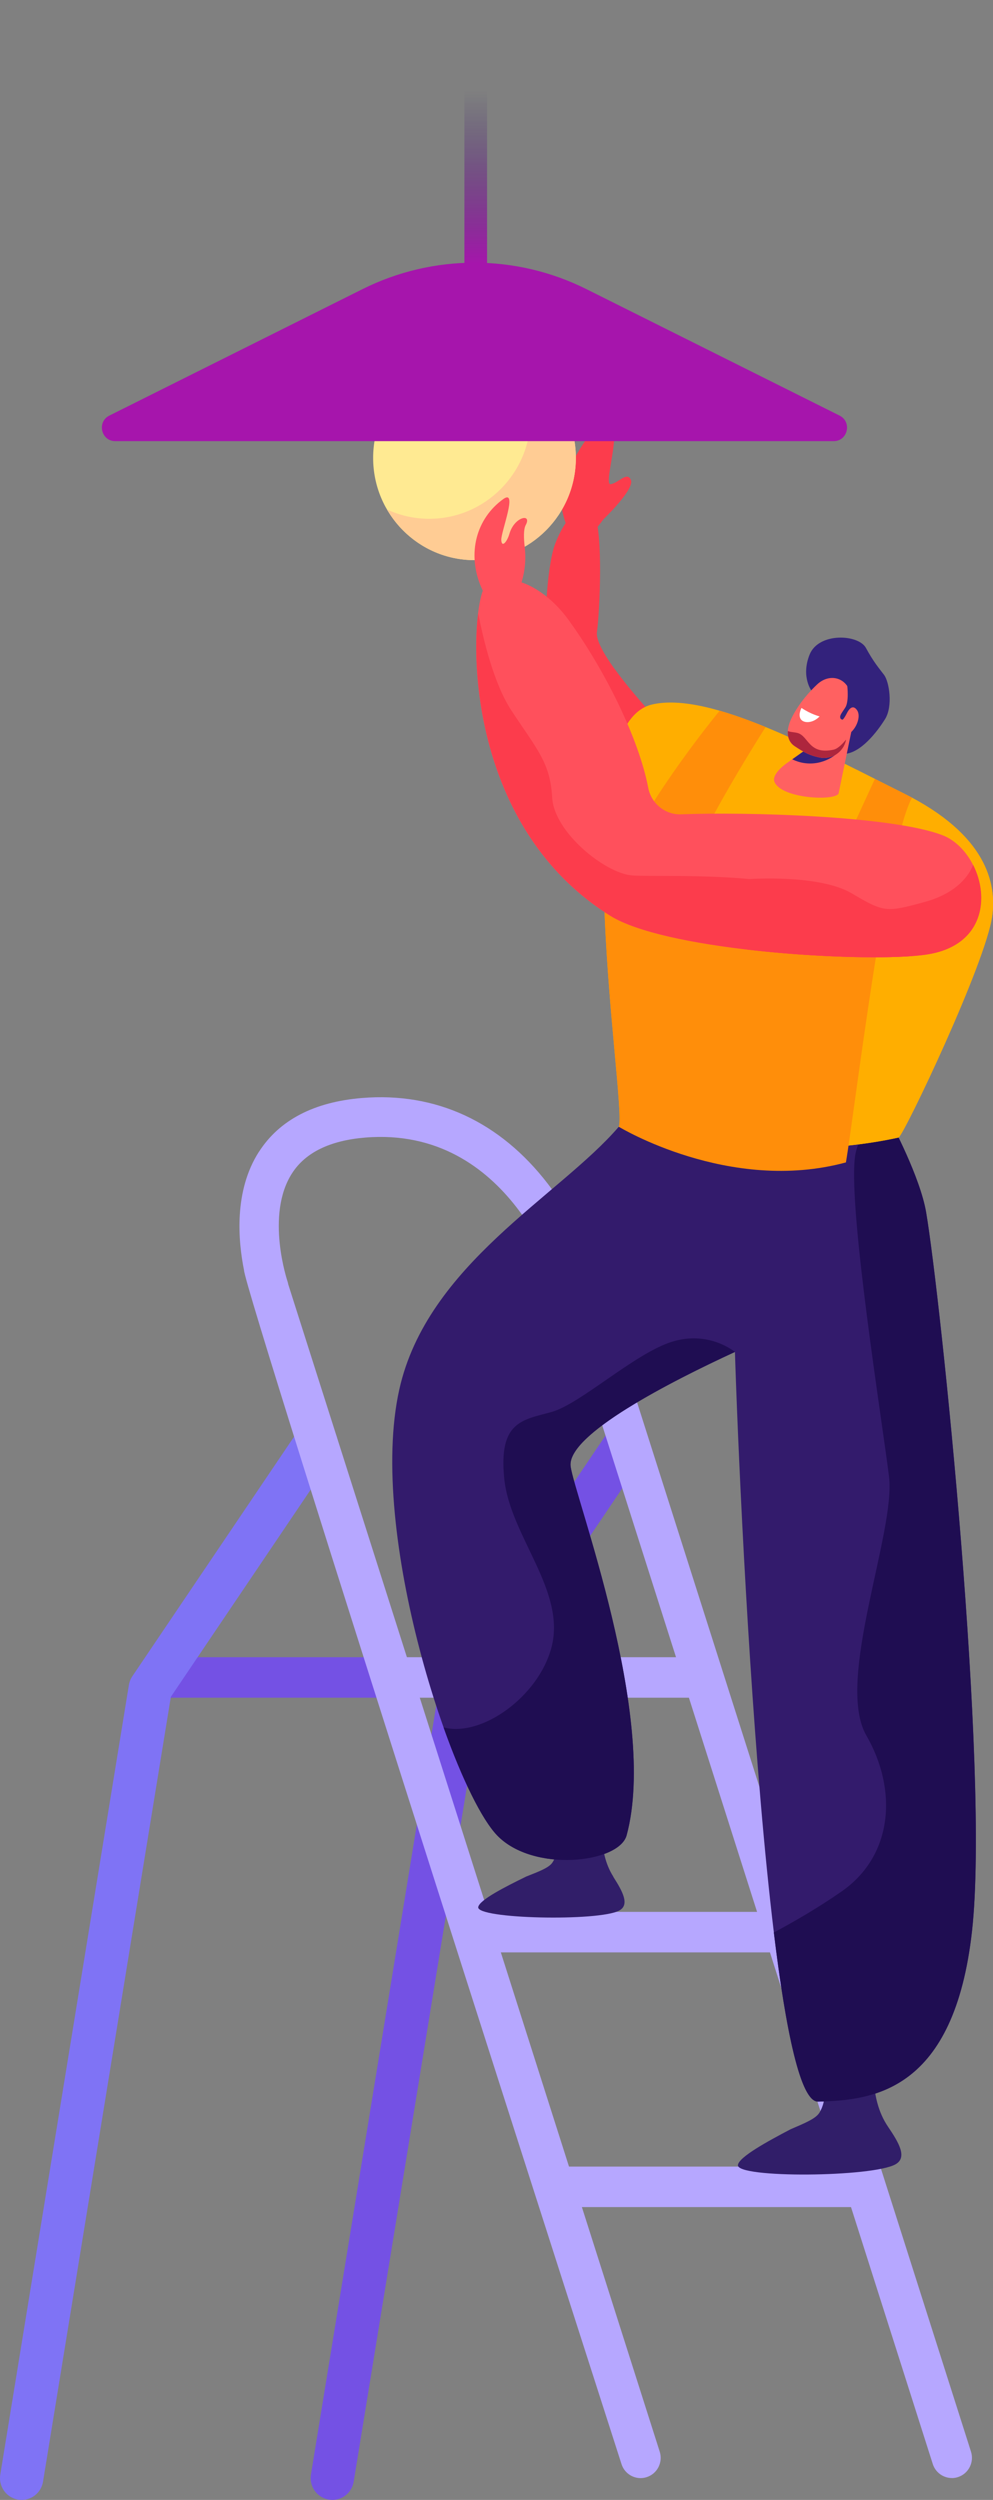 <?xml version="1.0" encoding="UTF-8"?>
<svg xmlns="http://www.w3.org/2000/svg" fill="none" viewBox="0 0 263 662" height="662" width="263">
  <rect x="0" y="0" width="263" height="662" fill="#808080" stroke="none"/>
  <g clip-path="url(#clip0_4078_4759)">
    <path fill="url(#paint0_linear_4078_4759)" d="M129 24H123V70H129V24Z"></path>
    <path fill="#FC3C4C" d="M175.118 191.782C175.118 191.782 157.308 173.161 158.1 167.392C158.893 161.623 159.735 141.485 157.461 136.191C155.183 130.898 149.676 136.806 146.926 144.313C145.036 149.475 142.866 169.302 146.927 179.861C150.988 190.42 160.482 199.548 164.955 205.537C168.711 210.563 175.114 191.782 175.114 191.782H175.118Z"></path>
    <path fill="#FC3C4C" d="M162.958 177.396C155.961 176.653 151.151 181.499 148.983 184.311C153.611 192.973 161.123 200.411 164.959 205.537C168.715 210.563 175.118 191.782 175.118 191.782C175.118 191.782 167.994 184.331 162.958 177.396Z"></path>
    <path fill="#7451E4" d="M88.029 662.003C90.791 662.003 93.221 659.995 93.679 657.157L127.53 449.346L170.712 385.37C172.495 382.732 171.817 379.137 169.2 377.339C166.584 375.542 163.018 376.225 161.235 378.864L117.334 443.89C116.865 444.584 116.552 445.373 116.417 446.203L82.357 655.275C81.847 658.429 83.963 661.404 87.09 661.919C87.403 661.971 87.716 661.992 88.029 661.992V662.003Z"></path>
    <path fill="#B6A7FF" d="M184.709 438.844C187.649 438.844 190.026 441.24 190.026 444.205C190.026 447.169 187.649 449.566 184.709 449.566H105.758L102.078 438.844H184.709Z"></path>
    <path fill="#7451E4" d="M44.723 438.844H102.083L105.764 449.566H44.723C41.783 449.566 39.406 447.169 39.406 444.205C39.406 441.24 41.783 438.844 44.723 438.844Z"></path>
    <path fill="#B6A7FF" d="M252.103 656.218C252.645 656.218 253.187 656.134 253.729 655.955C256.523 655.051 258.066 652.034 257.169 649.217L157.347 335.593C156.45 332.776 153.458 331.22 150.664 332.124C147.87 333.028 146.327 336.045 147.224 338.862L247.046 652.486C247.766 654.757 249.861 656.207 252.103 656.207V656.218Z"></path>
    <path fill="#B6A7FF" d="M125.583 517.011H206.337C209.277 517.011 211.654 514.615 211.654 511.65C211.654 508.686 209.277 506.289 206.337 506.289H125.583C122.643 506.289 120.266 508.686 120.266 511.65C120.266 514.615 122.643 517.011 125.583 517.011Z"></path>
    <path fill="#B6A7FF" d="M148.379 584.457H227.205C230.145 584.457 232.522 582.06 232.522 579.096C232.522 576.131 230.145 573.734 227.205 573.734H148.379C145.439 573.734 143.062 576.131 143.062 579.096C143.062 582.06 145.439 584.457 148.379 584.457Z"></path>
    <path fill="#7F73F5" d="M5.747 662.003C8.51 662.003 10.939 659.995 11.398 657.157L45.249 449.346L88.431 385.37C90.213 382.732 89.536 379.137 86.919 377.339C84.302 375.542 80.737 376.225 78.954 378.864L35.053 443.89C34.584 444.584 34.271 445.373 34.136 446.203L0.076 655.286C-0.435 658.439 1.682 661.414 4.809 661.929C5.122 661.982 5.435 662.003 5.747 662.003Z"></path>
    <path fill="#B6A7FF" d="M68.611 304.972C74.011 296.583 83.185 291.801 95.883 290.76C115.42 289.151 132.445 297.025 145.122 313.518C154.453 325.649 158.112 338.158 158.258 338.684C159.061 341.469 157.466 344.371 154.703 345.191C151.94 346 149.052 344.402 148.239 341.617C147.718 339.84 135.166 298.076 96.717 301.24C87.428 302.008 80.912 305.172 77.368 310.669C70.206 321.749 76.138 339.293 76.19 339.462C76.263 339.682 76.305 339.903 76.346 340.124L174.73 649.228C175.627 652.045 174.094 655.062 171.29 655.966C170.748 656.144 170.205 656.228 169.663 656.228C167.411 656.228 165.326 654.778 164.607 652.507C164.607 652.507 64.618 341.606 64.628 336.35C63.064 328.561 61.907 315.379 68.59 304.982L68.611 304.972Z"></path>
    <path fill="#311E69" d="M162.462 496.99C160.179 493.406 159.605 489.495 159.397 486.299L147.668 486.016C147.668 486.016 148.367 490.094 146.313 493.216C145.416 494.572 142.873 495.55 139.37 496.927C133.813 499.639 126.943 503.129 126.661 505.021C126.192 508.164 158.542 508.858 163.984 505.946C166.83 504.422 164.954 500.943 162.441 497.011L162.462 496.99Z"></path>
    <path fill="#311E69" d="M235.193 563.17C232.524 559.238 231.753 554.887 231.419 551.312L218.293 551.376C218.293 551.376 219.211 555.906 217.022 559.47C216.062 561.025 213.258 562.192 209.38 563.853C203.25 567.07 195.691 571.201 195.441 573.325C195.024 576.857 231.21 576.562 237.205 573.114C240.343 571.306 238.122 567.48 235.193 563.17Z"></path>
    <path fill="#331B6C" d="M163.885 298.378C148.101 316.763 113.135 334.833 105.753 367.957C97.246 406.146 119.974 473.822 131.65 486.006C141.189 495.971 163.969 493.396 165.97 486.006C174.446 454.68 152.042 395.876 151.135 388.276C149.686 376.25 207.067 352.536 207.067 352.536L202.459 302.909C183.016 294.541 163.896 298.378 163.896 298.378H163.885Z"></path>
    <path fill="#331B6C" d="M236.115 297.508C236.115 297.508 243.684 311.646 245.29 321.013C249.116 343.434 262.168 468.884 257.456 511.289C252.744 553.694 231.414 556.217 216.662 556.533C201.91 556.848 194.383 365.1 194.383 346.115C194.383 327.13 197.656 301.092 197.656 301.092L236.115 297.508Z"></path>
    <path fill="#1F0D52" d="M245.278 321.005C243.683 311.649 236.104 297.5 236.104 297.5L230.506 298.026C228.337 300.475 226.784 303.334 226.408 306.635C224.772 321.089 233.633 376.276 235.458 390.993C237.282 405.71 221.123 445.13 229.463 459.584C237.803 474.038 236.5 491.382 222.947 500.843C216.723 505.184 210.197 508.948 204.953 511.744C208.143 537.992 212.042 556.619 216.65 556.525C231.402 556.209 252.743 553.676 257.445 511.281C262.157 468.876 249.094 343.437 245.278 321.005Z"></path>
    <path fill="#2C143D" d="M167.394 197.867C167.394 197.867 149.901 207.307 151.193 208.831C156.552 215.159 161.473 220.836 165.111 225.713C167.53 228.951 170.376 228.425 173.285 225.787L167.384 197.867H167.394Z"></path>
    <path fill="#FFAE00" d="M238.006 301.23C239.58 300.2 261.077 255.041 262.787 242.563C263.965 233.922 261.306 221.003 239.267 210.06C217.228 199.117 188.193 182.908 172.67 186.566C148.765 192.2 166.112 292.411 163.902 298.381C163.902 298.381 201.621 309.188 238.016 301.23H238.006Z"></path>
    <path fill="#FFAE00" d="M239.259 210.06C235.287 208.083 231.086 205.939 226.77 203.773C226.259 212.635 224.653 239.115 222.516 258.814C220.702 275.507 218.586 291.443 221.453 303.658C226.905 303.206 232.462 302.439 237.998 301.23C239.572 300.199 261.069 255.04 262.779 242.562C263.957 233.922 261.298 221.003 239.259 210.06Z"></path>
    <path fill="#33227C" d="M215.066 183.128C215.066 183.128 212.042 179.333 214.419 173.362C216.796 167.391 227.357 167.917 229.348 171.586C231.34 175.254 232.768 176.905 234.144 178.713C235.52 180.521 236.531 186.986 234.426 190.402C232.309 193.818 227.931 199.463 223.604 199.642C219.277 199.821 212.459 188.079 215.055 183.128H215.066Z"></path>
    <path fill="#FF6161" d="M225.556 193.375L222.095 210.152C220.938 212.202 206.801 211.456 205.102 206.998C204.602 205.695 205.999 203.897 208.094 202.3L219.989 193.859L225.556 193.375Z"></path>
    <path fill="#33227C" d="M217.595 195.562C220.055 196.477 223.423 197.686 223.423 197.686C223.423 197.686 221.16 201.144 216.5 202.006C214.03 202.458 211.715 202.006 209.828 201.071L217.595 195.562Z"></path>
    <path fill="#FF6161" d="M225.478 186.354L224.039 196.067C223.309 199.231 220.234 201.239 217.075 200.598C214.552 200.083 213.113 199.357 210.444 197.581C208.224 196.099 208.151 193.197 209.694 190.065C211.706 186.007 214.708 182.854 216.408 181.256C220.275 177.608 225.936 179.952 225.467 186.354H225.478Z"></path>
    <path fill="white" d="M217.078 189.708C217.078 189.708 214.878 189.203 212.282 187.469C212.282 187.469 211.302 189.245 212.084 190.433C212.866 191.621 215.347 191.547 217.078 189.708Z"></path>
    <path fill="#AD263D" d="M211.259 194.112C214.168 194.911 214.178 199.967 220.788 198.516C222.018 198.243 223.331 196.761 224.082 195.857L224.051 196.067C223.321 199.231 220.246 201.239 217.087 200.598C214.564 200.083 213.125 199.357 210.456 197.581C209.101 196.677 208.548 195.237 208.673 193.555C209.111 193.87 210.373 193.86 211.269 194.112H211.259Z"></path>
    <path fill="#33227C" d="M224.409 181.664C224.409 181.664 224.899 185.785 223.878 187.362C222.856 188.938 222.283 189.527 222.606 190.252C222.929 190.978 225.16 190.515 225.984 188.76C226.807 187.004 228.246 182.337 224.409 181.664Z"></path>
    <path fill="#FF6161" d="M223.327 190.451C223.702 189.978 224.004 189.453 224.275 188.906C224.786 187.876 225.797 186.457 226.934 187.981C228.602 190.199 225.558 195.549 222.816 194.688C220.783 194.046 222.367 191.639 223.316 190.451H223.327Z"></path>
    <path fill="#FF8E0A" d="M241.547 211.245C240.807 210.846 240.046 210.457 239.264 210.057C236.824 208.849 234.301 207.566 231.716 206.263L214.858 242.949C214.858 242.949 184.562 240.027 181.82 234.803C179.089 229.589 202.692 192.66 202.775 192.534C198.574 190.81 194.477 189.317 190.609 188.203C190.609 188.203 167.131 216.47 160 238.051C160.803 265.907 165.056 295.225 163.899 298.379C163.899 298.379 193.132 316.197 224.043 307.818C226.253 294.983 234.76 223.408 241.557 211.245H241.547Z"></path>
    <path fill="#FC3C4C" d="M159.803 137.537C159.803 137.537 168.081 129.59 167.111 127.141C166.142 124.702 163.879 127.866 161.763 128.213C159.647 128.56 164.839 114.043 161.565 111.741C158.291 109.439 147.793 125.995 148.669 133.522C149.336 139.23 151.609 142.993 154.299 142.804C156.186 142.667 159.793 137.537 159.793 137.537H159.803Z"></path>
    <path fill="#FFEA92" d="M125.673 148.332C140.5 148.332 152.519 136.213 152.519 121.264C152.519 106.314 140.5 94.195 125.673 94.195C110.847 94.195 98.828 106.314 98.828 121.264C98.828 136.213 110.847 148.332 125.673 148.332Z"></path>
    <path fill="#FFCC94" d="M136.862 96.656C139.187 100.661 140.532 105.329 140.532 110.311C140.532 125.259 128.511 137.38 113.686 137.38C109.693 137.38 105.909 136.497 102.5 134.92C107.16 142.94 115.792 148.333 125.676 148.333C140.5 148.333 152.521 136.213 152.521 121.265C152.521 110.343 146.099 100.935 136.862 96.656Z"></path>
    <path fill="#A615AC" d="M96.014 76.564L28.959 110.054C25.602 111.726 26.79 116.824 30.533 116.824H220.795C224.538 116.824 225.716 111.736 222.37 110.054L155.314 76.564C136.632 67.229 114.697 67.229 96.014 76.564Z"></path>
    <path fill="#1F0D52" d="M177.868 355.343C167.964 358.496 153.671 371.815 146.05 373.917C138.429 376.02 131.996 376.366 133.56 391.609C135.124 406.851 150.022 421.221 146.05 436.285C142.641 449.214 127.628 460.094 117.484 457.435C122.374 471.184 127.659 481.843 131.642 486.006C141.181 495.971 163.961 493.396 165.962 486.006C174.438 454.68 152.034 395.877 151.127 388.276C150.116 379.867 177.857 365.749 194.642 358.013C194.642 358.013 187.772 352.189 177.868 355.343Z"></path>
    <path fill="#FF505C" d="M249.657 221.191C236.25 215.987 197.135 214.978 180.444 215.64C176.2 215.809 172.489 212.823 171.686 208.618C169.215 195.615 160.218 177.409 150.481 164.027C145.414 157.057 136.324 150.635 128.838 154.839C124.845 157.078 119.205 215.882 161.542 242.456C177.003 252.159 231.715 255.144 245.988 252.674C266.463 249.132 261.25 225.69 249.637 221.18L249.657 221.191Z"></path>
    <path fill="#FF505C" d="M135.268 160.253C138.322 155.628 139.605 150.214 138.979 144.906C138.708 142.583 138.625 140.165 139.24 139.04C140.96 135.866 136.248 136.791 134.934 141.321C134.308 143.487 132.891 145.158 132.766 143.014C132.651 140.869 137.28 129.296 133.287 132.165C126.218 137.253 123.581 146.462 127.469 155.544C129.138 159.423 133.183 163.386 135.268 160.232V160.253Z"></path>
    <path fill="#FC3C4C" d="M167.445 231.827C160.325 231.302 146.772 220.443 146.251 211.234C145.729 202.026 142.425 198.715 135.481 188.203C130.821 181.149 128.006 169.365 126.651 162.375C124.545 179.499 127.777 221.242 161.565 242.455C175.734 251.348 222.898 254.596 241.653 253.177C234.918 249.624 224.368 243.695 218.53 238.481C209.491 230.419 174.566 232.353 167.445 231.827Z"></path>
    <path fill="#FC3C4C" d="M257.729 229.062C256.165 232.973 252.172 236.862 244.947 238.838C234.699 241.645 234.178 241.645 225.567 236.557C216.987 231.501 198.617 232.773 198.482 232.784C197.262 238.817 196.689 245.44 197.887 251.453C217.279 253.723 238.025 254.06 246.032 252.672C260.502 250.17 262.139 237.724 257.75 229.052L257.729 229.062Z"></path>
  </g>
  <defs>
    <linearGradient gradientUnits="userSpaceOnUse" y2="70" x2="126" y1="24" x1="126" id="paint0_linear_4078_4759">
      <stop stop-opacity="0" stop-color="#311E69"></stop>
      <stop stop-color="#A615AC" offset="1"></stop>
    </linearGradient>
    <clipPath id="clip0_4078_4759">
      <rect fill="white" height="662" width="263"></rect>
    </clipPath>
  </defs>
</svg>
